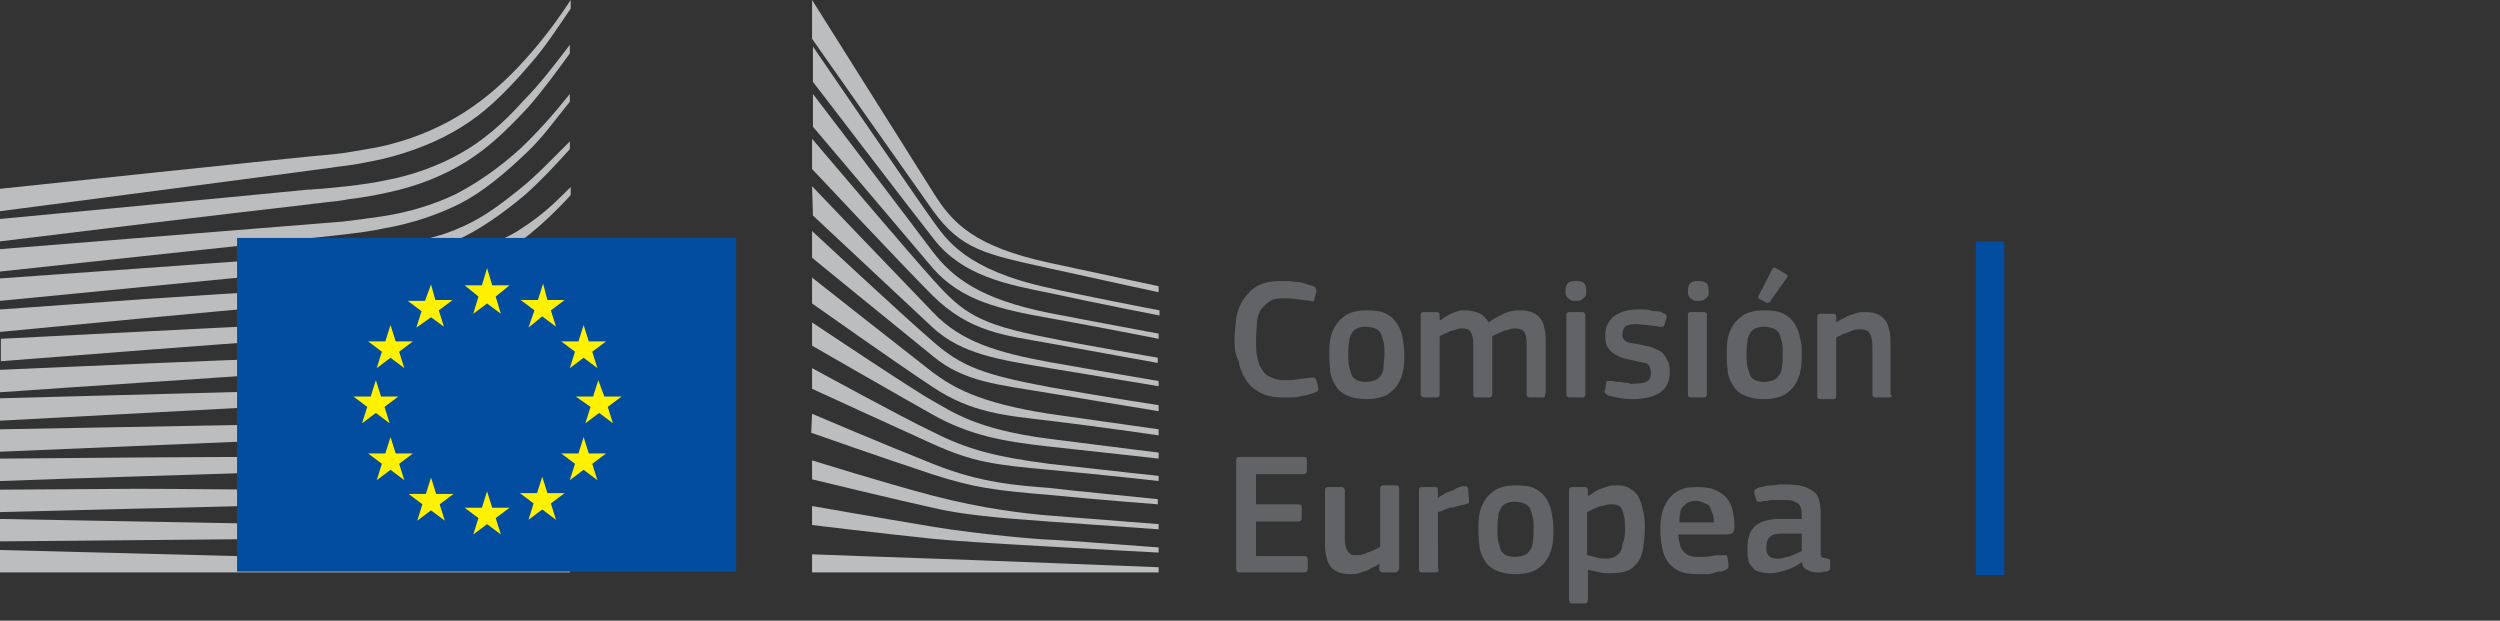 <svg id="Layer_1" xmlns="http://www.w3.org/2000/svg" xmlns:xlink="http://www.w3.org/1999/xlink" viewBox="0 0 290 72" style="enable-background:new 0 0 290 72;"><rect x="0" y="0" width="290" height="72" fill="#333333" stroke="none"/><style>.st0{fill:#BBBDBF;}
.st1{fill:#034DA1;}
.st2{fill:#FFF100;}
.st3{enable-background:new ;}
.st4{fill:#626366;}</style><g><g id="Page-1"><g id="Version-2-menu" transform="translate(-131, -108)"><g id="Site-header" transform="translate(131, 108)"><g id="logo-copy"><g id="Group-20"><g id="Group-18-Copy"><path id="Fill-40" class="st0" d="M0 24.5s39.8-5.2 41-5.4c1.7-.3 3.3-.6 4.7-1 3.2-.9 6.2-2.2 8.8-4 2.5-1.7 4.9-4.2 7.2-6.9 1.5-1.7 3-4 4.5-6.2V0c-1.7 2.6-3.4 4.8-5.1 6.7-2.3 2.6-4.7 4.7-7.2 6.3s-5.4 2.9-8.5 3.7c-1.4.4-2.9.6-4.6.9-1.1.2-2.2.3-3.3.4C37 18 0 21.9.0 21.9v2.6z"/><path id="Fill-41" class="st0" d="M53.4 17.8c-2.5 1.4-5.4 2.5-8.6 3.1-1.4.3-2.8.5-4.5.7-1 .1-2 .2-3 .3-.5.0-1.1.1-1.6.1C23.5 23.2 11.4 24.3.0 25.4V28c11.4-1.4 23.7-2.9 35.9-4.3.5-.1 1.1-.1 1.6-.2 1-.1 2-.2 3-.4 1.7-.2 3.3-.5 4.6-.8 3.3-.7 6.3-1.9 8.9-3.5s4.8-3.7 7.3-6.4c1.5-1.7 3.2-4 4.8-6.2v-1c-1.9 2.5-3.6 4.7-5.4 6.5-2.4 2.7-4.8 4.7-7.3 6.1"/><path id="Fill-42" class="st0" d="M60.4 17.2c-2.4 2.2-5 4-7.5 5.3-2.5 1.2-5.3 2.1-8.6 2.6-1.4.2-2.8.4-4.5.6L0 28.9v2.6l35.3-3.8 4.6-.5c1.7-.2 3.2-.4 4.6-.7 3.4-.6 6.3-1.6 8.9-2.9 2.7-1.4 5.3-3.6 7.8-6 1.7-1.6 3.2-3.7 4.9-5.8v-.9c-2 2.5-3.8 4.5-5.7 6.3"/><path id="Fill-43" class="st0" d="M50.8 30.6c-2.3 1.3-4 2.1-7.3 2.4-2 .2-4 .3-6 .4-1 0-1.9.1-2.9.2-6 .3-11.9.7-17.9 1.1L0 35.9v2.6l16.8-1.6c5.4-.5 11.7-1.1 17.9-1.6l4.5-.3c1.7-.1 3.2-.3 4.5-.5 3.4-.4 6.3-1.1 8.9-2.1 2.8-1 5.4-2.7 8-4.6 2.4-1.7 5.6-5.1 5.6-5.2v-.9c-2.1 2.1-3.4 3.3-5.7 4.8-2.9 2-7.6 3-9.7 4.1"/><path id="Fill-44" class="st0" d="M51.6 35.6c-2.5.7-5.3 1.2-8.6 1.5-1.3.1-2.8.2-4.4.3l-4.4.2c-11 .5-22 1.1-34.1 1.7v2.6C11.7 41 23 40.1 34.4 39.3l4.4-.3c1.7-.1 3.1-.2 4.5-.4 3.4-.4 6.3-1 8.8-1.8 2.8-.9 5.6-2.2 8.2-3.9 1.9-1.2 3.9-2.7 5.9-4.5-2.2 1.9-4.3 2.3-6.4 3.6C57.1 33.6 54.4 34.8 51.6 35.6"/><path id="Fill-45" class="st0" d="M51.2 39.9c-2.5.6-5.3 1-8.6 1.2-1.3.1-2.7.2-4.4.2l-4.4.2C22.7 41.9 11.5 42.4.0 42.9v2.6c11.4-.8 22.6-1.5 33.9-2.3l4.4-.3c1.7-.1 3.1-.2 4.4-.3 3.4-.3 6.2-.8 8.8-1.5 2.9-.8 5.7-1.9 8.4-3.3 2.1-1.1 4.1-2.4 6.2-4v-1.1c-2.3 1.7-4.5 3-6.7 4.1C56.8 38.2 54 39.2 51.2 39.9"/><path id="Fill-46" class="st0" d="M50.8 44.1c-2.5.5-5.3.8-8.6.9-1.3.1-2.6.1-4.3.2L0 46.2v2.6L33.6 47l4.4-.2c1.7-.1 3.1-.2 4.4-.3 3.4-.3 6.1-.6 8.7-1.2 2.9-.6 5.8-1.5 8.5-2.7 2.2-.9 4.3-2 6.6-3.4v-1c-2.4 1.4-4.7 2.5-7 3.4C56.5 42.8 53.7 43.6 50.8 44.1"/><path id="Fill-47" class="st0" d="M50.5 48.3c-4.7.6-9.4.7-14.1.8-1.1.0-2.1.0-3.2.1L0 49.8v2.6L33.3 51c1.1.0 2.1-.1 3.2-.1 4.7-.2 9.5-.4 14.2-1.1 3-.5 5.9-1.2 8.5-2.1 2.2-.7 4.5-1.7 6.8-2.9v-1c-2.4 1.1-4.9 2.1-7.2 2.8C56.3 47.3 53.5 48 50.5 48.3"/><path id="Fill-48" class="st0" d="M50.3 52.6C45.9 53 41.5 53 37.1 53c-1.3.0-2.7.0-4 0-11 0-22 .1-33.1.2v2.6c10.6-.4 21.9-.7 33.2-1.1 1.3.0 2.7-.1 4-.1 4.3-.1 8.8-.2 13.2-.7 3.1-.3 5.9-.8 8.6-1.5 2.3-.6 4.7-1.4 7.2-2.3v-.9c-2.5.9-5 1.6-7.4 2.2C56.1 52 53.3 52.4 50.3 52.6"/><path id="Fill-49" class="st0" d="M50.1 56.8c-1.8.1-3.8.1-6 .1-.8.0-1.7.0-2.5.0L33 56.8c-5.9.0-11.7-.1-17.2-.1L0 56.8v2.6L15.9 59c5.5-.1 11.3-.3 17.1-.4l8.6-.1c2.4.0 5.5-.1 8.6-.3s5.9-.5 8.6-.9c2.4-.4 4.9-.9 7.4-1.5v-.9c-2.5.6-5.1 1.1-7.5 1.4C55.9 56.5 53.2 56.7 50.1 56.8"/><path id="Fill-50" class="st0" d="M41.5 60.9l-8.6-.1C22 60.6 11.1 60.4.0 60.2v2.6c10.6-.1 21.8-.2 32.9-.3l8.6-.1c2.9.0 5.7-.1 8.6-.2 5.9-.2 11.1-.6 16.1-1.3V60c-4.9.5-10.2.8-16.1.9-2.9.0-5.8.0-8.6.0"/><path id="Fill-51" class="st0" d="M66.1 65.5.0 63.8v2.6h66.1V65.5z"/><path id="Fill-52" class="st0" d="M60.2 22c-2.5 2-4.5 3.5-7.5 4.7-2.7 1.1-5.6 1.5-8.8 2-2.1.3-4.3.7-6.4.9-.9.1-1.7.1-2.6.2L0 32.3v2.6l34.9-3.4 4.5-.4c1.7-.2 3.2-.3 4.6-.6 3.4-.5 6.3-1.4 8.9-2.6 2.7-1.2 5.5-3.2 8-5.3 1.7-1.5 3.4-3.3 5.2-5.3v-.9C63.9 18.6 62.1 20.5 60.2 22"/><path id="Fill-53" class="st0" d="M94.2.0s11.9 18.9 14.1 22.4 4.7 6.2 13.5 8.1 12.6 2.7 12.6 2.7v.7s-5.6-1.2-12.8-2.8c-7.2-1.6-10.1-2.1-13.4-6.7-2.7-3.8-14-19.9-14-19.9V0z"/><path id="Fill-54" class="st0" d="M94.2 21.6s10.8 11.3 14 14.6c3.3 3.5 7.6 4.7 13.5 5.8 5.6 1 12.7 2.2 12.7 2.2v.6s-6.7-1.1-12.7-2.1c-5.9-1-10.1-1.6-13.5-4.7-3-2.8-13.9-13-13.9-13L94.2 21.6z"/><path id="Fill-55" class="st0" d="M94.2 26.8s10.3 9.6 14 12.8c3.4 3 6.1 3.9 13.5 5.3 7.4 1.3 12.7 2.1 12.7 2.1v.7s-6.7-1.1-12.7-2.1-9.9-1.3-13.5-4.3c-4.2-3.4-14-11.4-14-11.4V26.8z"/><path id="Fill-56" class="st0" d="M94.2 32.2s11.8 9.3 14 11c2.2 1.6 5.1 3.5 13.5 4.8 8.4 1.2 12.7 1.8 12.7 1.8v.7s-7.6-1.1-12.7-1.7c-5.1-.6-9-.9-13.5-3.9-4.4-2.9-14-9.7-14-9.7v-3z"/><path id="Fill-57" class="st0" d="M94.2 37.4s11.8 7.9 14 9.1 4.9 3.3 13.5 4.4 12.7 1.6 12.7 1.6v.7s-7.1-.8-12.7-1.4c-5.6-.6-9.4-1.4-13.5-3.7s-14-8-14-8V37.4z"/><path id="Fill-58" class="st0" d="M94.2 42.7s10.4 5.7 14 7.4c3.9 2 7.3 2.9 13.5 3.7 6.1.7 12.7 1.4 12.7 1.4v.6s-6.1-.7-12.7-1.3c-6.5-.6-8.8-.9-13.5-3-4.2-1.9-14-6.4-14-6.4V42.7z"/><path id="Fill-59" class="st0" d="M94.2 48s8.2 3.5 14 5.8c5.7 2.3 10 2.5 13.5 2.8 1.5.2 12.6 1.3 12.6 1.3v.6s-6.6-.5-12.7-1.1c-6-.5-8.6-.8-13.5-2.4s-14-4.8-14-4.8L94.2 48z"/><path id="Fill-60" class="st0" d="M94.2 53.4s8.3 2.6 14 4.1 10.9 2.1 13.5 2.3 12.7 1 12.7 1v.6s-5.7-.4-12.7-.9c-5.7-.4-10.2-.8-13.5-1.6-3.7-.8-14-3.3-14-3.3V53.4z"/><path id="Fill-61" class="st0" d="M94.2 58.7s6.8 1.2 14 2.4c5.4.9 12.7 1.5 13.5 1.5s12.7.9 12.7.9v.6s-7.6-.4-12.7-.7c-5.3-.3-10.5-.6-13.5-.9-6.7-.7-14-1.6-14-1.6V58.7z"/><path id="Fill-62" class="st0" d="M94.2 64.3s10.7.4 14 .5 26.2 1 26.2 1v.6H94.2V64.3z"/><path id="Fill-63" class="st0" d="M121.7 33.4c-9.7-2.1-11.9-5.6-13.5-7.8S94.3 5.4 94.3 5.4v4.1c.5.6 11 14.4 14 18.2 3.3 4.3 8.5 5.3 13.5 6.3 5 1.1 12.7 2.6 12.7 2.6V36C134.4 36 124.2 34 121.7 33.4"/><path id="Fill-64" class="st0" d="M121.7 36.3c-8-1.6-11.2-4.1-13.5-7.1-2.3-3.1-13.9-18.3-13.9-18.3v3.8c.5.6 11.1 13.1 13.9 16.4 3.3 3.8 7.9 4.8 13.5 5.8s12.7 2.4 12.7 2.4v-.6C134.4 38.7 126.3 37.2 121.7 36.3"/><path id="Fill-65" class="st0" d="M121.7 39.2c-8.3-1.6-10-2.9-13.5-6.8-2.2-2.4-13.5-15.7-14-16.3v3.5s10.5 11.2 13.9 14.6c4.4 4.4 8.6 4.7 13.5 5.6s12.7 2.3 12.7 2.3v-.6C134.4 41.5 125 39.9 121.7 39.2"/><path id="Fill-66" class="st1" d="M85.4 27.6H27.5v38.7h57.9V27.6z"/><path id="Fill-67" class="st2" d="M57.1 33.1h2l-1.6 1.3.6 2-1.6-1.2-1.6 1.2.6-2-1.6-1.3h2l.6-2L57.1 33.1z"/><path id="Fill-68" class="st2" d="M57.1 58.9h2l-1.6 1.2.6 1.9-1.6-1.2L54.9 62l.6-1.9-1.6-1.2h2l.6-1.9L57.1 58.9z"/><path id="Fill-69" class="st2" d="M63.5 57.2h2l-1.6 1.2.6 1.9-1.6-1.2-1.6 1.2.6-1.9-1.6-1.2h2l.6-1.9L63.5 57.2z"/><path id="Fill-70" class="st2" d="M63.5 34.8h2L63.9 36l.6 1.9-1.6-1.2L61.3 38l.7-2-1.6-1.2h2l.6-1.9.5 1.9z"/><path id="Fill-71" class="st2" d="M68.3 39.6h2l-1.6 1.2.6 1.9-1.6-1.2-1.6 1.2.6-1.9-1.6-1.2h2l.6-1.9L68.3 39.6z"/><path id="Fill-72" class="st2" d="M68.3 52.6h2l-1.6 1.2.6 1.9-1.6-1.2-1.6 1.2.6-1.9-1.6-1.2h2l.6-1.9L68.3 52.6z"/><path id="Fill-73" class="st2" d="M70.1 46h2l-1.6 1.2.6 1.9-1.6-1.2-1.6 1.2.6-1.9L66.8 46h2l.6-1.9L70.1 46z"/><path id="Fill-74" class="st2" d="M50.5 34.8h2L50.9 36l.6 1.9L50 36.8 48.3 38l.6-1.9-1.6-1.2h2L50 33l.5 1.8z"/><path id="Fill-75" class="st2" d="M45.9 39.6h2l-1.6 1.2.6 1.9-1.6-1.2-1.6 1.2.6-1.9-1.6-1.2h2l.6-1.9L45.9 39.6z"/><path id="Fill-76" class="st2" d="M44.2 46h2l-1.6 1.2.6 1.9-1.6-1.2L42 49.1l.6-1.9L41 46h2l.6-1.9L44.2 46z"/><path id="Fill-77" class="st2" d="M45.9 52.6h2l-1.6 1.2.6 1.9-1.6-1.2-1.6 1.2.6-1.9-1.6-1.2h2l.6-1.9L45.9 52.6z"/><path id="Fill-78" class="st2" d="M50.6 57.3h2L51 58.5l.6 1.9L50 59.2l-1.6 1.2.6-1.9-1.6-1.2h2l.6-1.9L50.6 57.3z"/></g></g></g></g></g></g><g class="st3"><path class="st4" d="M143.2 39.5c0-.9.1-1.7.2-2.5s.4-1.6.8-2.2.9-1.2 1.6-1.6 1.6-.6 2.8-.6c.2.0.5.0.8.0s.6.1 1 .1c.3.0.7.1 1 .2s.6.2.9.3c.2.1.3.1.3.2s.1.2.1.4l-.2.8c0 .1-.1.2-.1.3-.1.1-.2.1-.4.0-.5-.1-1-.1-1.6-.2s-1.1-.1-1.6-.1c-.7.0-1.2.1-1.6.4s-.7.6-1 1c-.2.4-.4 1-.4 1.5s-.1 1.2-.1 1.9.0 1.3.1 1.8c.1.6.2 1.1.5 1.5.2.4.5.8 1 1 .4.2.9.4 1.6.4.6.0 1.1.0 1.6-.1s1-.1 1.6-.2c.2.0.3.0.4.0.1.1.1.1.2.3l.2.8c.1.3.0.5-.3.6-.2.1-.5.2-.9.3-.3.1-.7.1-1 .2s-.7.1-1 .1-.6.0-.9.0c-1.1.0-2-.2-2.7-.6s-1.3-.9-1.6-1.5c-.4-.6-.7-1.3-.8-2.1C143.3 41.2 143.2 40.4 143.2 39.5z"/><path class="st4" d="M162.9 41c0 .6.0 1.2-.1 1.8-.1.6-.3 1.2-.6 1.7-.3.5-.7.9-1.3 1.3-.6.3-1.4.5-2.4.5s-1.8-.2-2.4-.5-1-.7-1.3-1.3c-.3-.5-.5-1.1-.5-1.7-.1-.6-.1-1.2-.1-1.8.0-.5.0-1 .1-1.6s.3-1.1.6-1.6c.3-.5.7-.9 1.3-1.3.6-.3 1.3-.5 2.3-.5s1.8.1 2.3.4c.6.3 1 .7 1.3 1.2s.5 1 .6 1.6C162.8 39.8 162.9 40.4 162.9 41zM160.6 41.1c0-.5.0-1-.1-1.4s-.2-.7-.3-1c-.2-.3-.4-.5-.7-.6-.3-.1-.6-.2-1.1-.2-.4.0-.8.1-1 .2s-.5.3-.6.6c-.2.3-.3.6-.3 1-.1.4-.1.9-.1 1.4s0 1 .1 1.4.2.7.3 1c.1.3.4.5.6.6s.6.2 1 .2c.5.0.8-.1 1.1-.2.3-.1.5-.3.7-.6.2-.3.3-.6.3-1S160.6 41.7 160.6 41.1z"/><path class="st4" d="M179.2 46c0 .1-.1.1-.3.1h-1.4c-.3.0-.4-.1-.4-.4V40c0-.7-.1-1.3-.3-1.5-.2-.3-.6-.4-1.1-.4-.2.0-.4.0-.6.1s-.5.1-.7.2-.5.2-.7.3c-.2.1-.4.2-.6.3.0.1.0.2.0.4s0 .4.0.6v5.7c0 .1.0.2-.1.3-.1.1-.2.1-.3.1h-1.5c-.2.0-.3-.1-.3-.4v-5.8c0-.6-.1-1.1-.3-1.4-.2-.3-.5-.4-1-.4-.2.0-.4.0-.6.1s-.4.1-.7.2c-.2.1-.5.2-.7.3s-.4.2-.6.3v6.7c0 .3-.1.4-.4.4h-1.4c-.2.0-.4-.1-.4-.4v-9.1c0-.3.1-.4.4-.4h1.4c.3.0.4.1.4.4v.6c.2-.1.4-.3.6-.4s.5-.3.7-.4.5-.2.8-.3c.3-.1.5-.1.8-.1.6.0 1.1.1 1.6.3s.9.6 1.2 1.1c.5-.4 1.1-.7 1.7-1s1.2-.4 1.9-.4c.7.0 1.2.1 1.6.3.4.2.7.5.9.8.2.3.3.7.4 1.2s.1.9.1 1.4v5.9C179.2 45.8 179.2 45.9 179.2 46z"/><path class="st4" d="M184 33.6c0 .2.0.3.0.5.0.1-.1.3-.2.4s-.2.2-.4.3c-.2.1-.4.1-.6.1-.3.0-.5.0-.6-.1-.2-.1-.3-.2-.4-.3-.1-.1-.1-.2-.2-.4.0-.1.0-.3.0-.4.0-.3.1-.6.2-.8.2-.2.5-.3 1-.3s.8.1 1 .3C183.9 33 184 33.3 184 33.6zM183.9 45.7c0 .1.0.2-.1.3.0.1-.1.1-.3.1h-1.4c-.3.0-.4-.1-.4-.4v-9.1c0-.3.1-.4.4-.4h1.4c.1.0.2.0.3.1.0.1.1.2.1.3v9.1z"/><path class="st4" d="M193.7 43.1c0 .6-.1 1.1-.3 1.5s-.5.7-.9 1c-.4.2-.8.4-1.3.5s-1 .2-1.5.2-1.1.0-1.6-.1c-.6-.1-1.1-.2-1.5-.3-.2-.1-.3-.2-.4-.3-.1-.1-.1-.2.0-.4l.1-.7c0-.2.1-.3.2-.3s.2.0.4.0c.2.0.5.1.7.1.3.0.5.0.8.1.3.0.5.0.7.1s.4.0.6.0c.6.0 1.1-.1 1.4-.3s.4-.5.4-.9c0-.2.0-.4-.1-.6s-.1-.3-.2-.4-.3-.2-.5-.2c-.2-.1-.5-.1-.8-.2-.5-.1-1-.2-1.4-.3-.4-.1-.8-.3-1.2-.5-.3-.2-.6-.5-.8-.8-.2-.3-.3-.8-.3-1.3.0-1 .3-1.7 1-2.3.7-.5 1.6-.8 2.7-.8.2.0.4.0.7.0s.5.0.8.1.5.1.8.1.5.1.7.2c.3.1.5.3.4.6l-.2.7c0 .1-.1.2-.2.3-.1.0-.2.0-.4.0-.4-.1-.9-.1-1.4-.2-.5.0-1-.1-1.3-.1-.6.0-1.1.1-1.3.3-.2.2-.3.5-.3.9s.1.6.4.8.7.2 1.3.3c.5.1.9.2 1.4.3.4.1.8.3 1.2.5s.6.5.8.9C193.6 42 193.7 42.5 193.7 43.1z"/><path class="st4" d="M198.2 33.6c0 .2.0.3.0.5s-.1.3-.2.4-.2.2-.4.3c-.2.1-.4.1-.6.1-.3.0-.5.0-.6-.1-.2-.1-.3-.2-.4-.3-.1-.1-.1-.2-.2-.4.0-.1.0-.3.0-.4.0-.3.1-.6.2-.8.2-.2.5-.3 1-.3s.8.1 1 .3C198.1 33 198.2 33.3 198.2 33.6zM198 45.7c0 .1.0.2-.1.3s-.1.1-.3.1h-1.4c-.3.0-.4-.1-.4-.4v-9.1c0-.3.1-.4.4-.4h1.4c.1.0.2.0.3.1s.1.2.1.3v9.1z"/><path class="st4" d="M209 41c0 .6.0 1.2-.1 1.8s-.3 1.2-.6 1.7c-.3.5-.7.9-1.3 1.3-.6.3-1.4.5-2.4.5s-1.8-.2-2.4-.5-1-.7-1.3-1.3c-.3-.5-.5-1.1-.5-1.7-.1-.6-.1-1.2-.1-1.8.0-.5.0-1 .1-1.6s.3-1.1.6-1.6.7-.9 1.3-1.3c.6-.3 1.3-.5 2.3-.5s1.8.1 2.3.4c.6.3 1 .7 1.3 1.2s.5 1 .6 1.6C209 39.8 209 40.4 209 41zM206.8 41.1c0-.5.0-1-.1-1.4s-.2-.7-.3-1c-.2-.3-.4-.5-.7-.6-.3-.1-.6-.2-1.1-.2-.4.0-.8.1-1 .2s-.5.3-.6.6c-.2.3-.3.6-.3 1-.1.4-.1.9-.1 1.4s0 1 .1 1.4.2.7.3 1 .4.5.6.6.6.2 1 .2c.5.0.8-.1 1.1-.2.3-.1.5-.3.7-.6.2-.3.3-.6.3-1C206.8 42.1 206.8 41.7 206.8 41.1zM207.2 31.8c.2.1.2.3.1.4l-2 2.8c-.1.1-.2.2-.4.1l-.8-.4c-.1-.1-.2-.2-.1-.4l1.6-3.1c.1-.2.2-.2.4-.1L207.2 31.8z"/><path class="st4" d="M219.4 46c-.1.1-.2.1-.3.1h-1.5c-.3.0-.4-.1-.4-.4v-5.6c0-.6-.1-1.1-.3-1.4-.2-.4-.6-.5-1.2-.5-.2.0-.4.0-.7.1-.3.1-.5.2-.8.3-.3.1-.5.2-.7.3-.2.1-.4.2-.5.3v6.7c0 .3-.1.4-.4.4h-1.4c-.3.0-.4-.1-.4-.4v-9.1c0-.3.1-.4.4-.4h1.4c.3.0.4.1.4.4v.6c.2-.1.4-.3.7-.4s.5-.3.8-.4.6-.2.9-.3c.3-.1.6-.1.9-.1.7.0 1.2.1 1.6.3.4.2.7.5.9.8.2.3.3.8.4 1.2.1.5.1.9.1 1.5v5.8C219.5 45.8 219.5 45.9 219.4 46z"/></g><g class="st3"><path class="st4" d="M143.4 53.4c0-.3.1-.4.4-.4h7.4c.3.0.4.1.4.4v1.2c0 .2-.1.4-.4.4h-5.5v3.5h4.9c.3.0.4.1.4.4v1.2c0 .2-.1.4-.4.4h-4.9v4h5.6c.2.0.4.1.4.4V66c0 .2-.1.4-.4.4h-7.5c-.3.0-.4-.1-.4-.4V53.4z"/><path class="st4" d="M161.8 66.4h-1.4c-.1.0-.2.0-.3-.1-.1-.1-.1-.2-.1-.3v-.6c-.2.1-.4.3-.7.4s-.5.3-.8.4-.6.2-.9.3-.6.1-.9.1c-.7.0-1.2-.1-1.6-.3s-.7-.4-.9-.8c-.2-.3-.3-.7-.4-1.2s-.1-.9-.1-1.5v-5.9c0-.3.1-.4.4-.4h1.5c.2.0.4.1.4.4v5.6c0 .3.0.6.1.8.0.2.1.4.2.6s.3.3.4.4.4.1.7.1c.2.0.4.0.7-.1.3-.1.5-.2.8-.3.3-.1.5-.2.7-.3s.4-.2.5-.3v-6.7c0-.1.0-.2.1-.3s.2-.1.3-.1h1.4c.3.0.4.1.4.4V66C162.2 66.2 162.1 66.4 161.8 66.4z"/><path class="st4" d="M166.9 66c0 .3-.1.4-.4.4H165c-.3.0-.4-.1-.4-.4v-9.1c0-.3.1-.4.4-.4h1.4c.3.0.4.1.4.4v.9c.1-.1.3-.3.6-.4.2-.2.5-.3.8-.4s.6-.2.8-.4c.3-.1.5-.2.8-.2.1.0.2.0.3.0.1.0.1.1.2.3l.1 1.3c0 .1.0.3.0.3.0.1-.1.1-.4.2s-.6.1-.9.2-.6.2-.9.2c-.3.1-.6.2-.8.3-.3.1-.5.2-.6.2V66z"/><path class="st4" d="M180.2 61.3c0 .6.0 1.2-.1 1.8s-.3 1.2-.6 1.7c-.3.5-.7.9-1.3 1.3-.6.3-1.4.5-2.4.5s-1.8-.2-2.4-.5-1-.7-1.3-1.3c-.3-.5-.5-1.1-.5-1.7-.1-.6-.1-1.2-.1-1.8.0-.5.0-1 .1-1.6s.3-1.1.6-1.6.7-.9 1.3-1.3c.6-.3 1.3-.5 2.3-.5s1.8.1 2.3.4c.6.3 1 .7 1.3 1.2s.5 1 .6 1.6S180.2 60.7 180.2 61.3zM177.9 61.4c0-.5.0-1-.1-1.4s-.2-.7-.3-1c-.2-.3-.4-.5-.7-.6-.3-.1-.6-.2-1.1-.2-.4.0-.8.1-1 .2s-.5.3-.6.6c-.2.3-.3.6-.3 1-.1.4-.1.9-.1 1.4s0 1 .1 1.4.2.7.3 1 .4.5.6.6.6.2 1 .2c.5.0.8-.1 1.1-.2.3-.1.5-.3.7-.6.2-.3.3-.6.3-1C177.9 62.4 177.9 62 177.9 61.4z"/><path class="st4" d="M190.8 61.4c0 .8-.1 1.5-.2 2.2-.1.6-.3 1.2-.6 1.6-.3.4-.7.8-1.2 1s-1.2.3-2 .3c-.3.0-.7.0-1.2-.1-.4-.1-.9-.2-1.4-.3v3.5c0 .1.0.2-.1.3s-.2.1-.3.1h-1.4c-.2.0-.3.0-.3-.1s-.1-.2-.1-.3V56.9c0-.3.1-.4.4-.4h1.4c.1.0.2.0.3.1s.1.2.1.3v.6h.1c.2-.1.4-.2.6-.4.2-.1.5-.3.8-.4s.6-.2.9-.3c.3-.1.6-.1.9-.1.7.0 1.2.1 1.6.4.4.2.8.6 1 1s.4 1 .5 1.6C190.8 59.9 190.8 60.6 190.8 61.4zM188.5 61.4c0-.6.0-1.2-.1-1.5s-.2-.7-.3-.9c-.1-.2-.3-.4-.5-.4-.2-.1-.4-.1-.7-.1-.2.0-.4.0-.7.1-.3.1-.5.1-.8.2-.2.1-.5.2-.7.3-.2.1-.4.2-.6.3v5c.5.1.9.2 1.2.3s.7.1 1.1.1.7-.1.9-.2c.2-.1.4-.3.6-.5.2-.3.3-.6.3-1C188.5 62.5 188.5 62 188.5 61.4z"/><path class="st4" d="M194.7 62c0 .5.1.9.2 1.3.1.3.3.6.5.8.2.2.4.3.7.4.3.1.6.1 1.1.1.4.0.8.0 1.3-.1s.9-.1 1.3-.1c.2.0.3.0.4.0s.1.1.2.3l.1.7c0 .1.0.3.0.4.0.1-.1.2-.3.3-.2.1-.4.2-.7.2s-.5.1-.8.2-.6.1-.9.1-.6.0-.8.0c-1 0-1.7-.1-2.3-.4-.6-.3-1-.7-1.3-1.1-.3-.5-.5-1-.6-1.6s-.2-1.2-.2-1.9c0-.5.0-1 .1-1.6s.3-1.2.6-1.7c.3-.5.7-1 1.3-1.3.6-.4 1.3-.5 2.3-.5.9.0 1.6.1 2.2.4s1 .6 1.3 1 .5.9.6 1.4.2 1.1.2 1.6c0 .4.0.7-.2.9S200.4 62 2e2 62H194.7zm2-3.9c-.4.0-.7.1-.9.2-.2.1-.4.3-.6.5s-.3.5-.3.8c-.1.3-.1.6-.1 1h4c0-.3.0-.6-.1-.9s-.2-.5-.3-.8-.3-.4-.6-.5C197.4 58.2 197.1 58.1 196.7 58.1z"/><path class="st4" d="M209 65.2c-.5.4-1.1.7-1.7.9s-1.3.4-2 .4c-.5.0-1-.1-1.3-.2-.4-.1-.6-.3-.8-.6-.2-.2-.4-.5-.4-.9-.1-.3-.1-.7-.1-1.2.0-1.2.3-2 .9-2.6.6-.5 1.6-.8 2.8-.8h2.6v-.5c0-.3.0-.5-.1-.8-.1-.2-.2-.4-.3-.5-.2-.1-.4-.2-.6-.3-.3-.1-.6-.1-1-.1-.2.0-.4.0-.6.0s-.5.0-.7.0-.5.0-.7.1c-.2.0-.5.0-.7.1-.2.0-.3.0-.4.0s-.1-.1-.2-.3l-.2-.7c0-.1.0-.2.0-.3.1-.1.2-.2.4-.3.2-.1.5-.1.8-.2s.6-.1.9-.1.6-.1.9-.1.6.0.8.0c.9.0 1.6.1 2.1.3.5.2.9.4 1.2.7s.4.7.5 1.2.1 1 .1 1.5v3.9c0 .2.0.4.0.5s.1.2.1.3.1.1.2.1.2.0.4.1c.1.0.2.0.3.1.1.0.1.1.1.2v.8c0 .2-.2.4-.5.4-.2.0-.3.0-.5.1-.2.0-.3.0-.5.0-.5.0-.8-.1-1.1-.3C209.3 66 209.1 65.7 209 65.2zM208.9 61.9h-2.4c-.5.0-.9.1-1.2.4-.3.2-.4.7-.4 1.3.0.4.1.7.3.9s.5.3 1 .3c.2.0.4.0.7-.1.3-.1.5-.1.8-.2.3-.1.5-.2.7-.3s.5-.2.6-.3V61.9z"/></g><rect x="229.2" y="28" class="st1" width="3.3" height="38.7"/></g></svg>